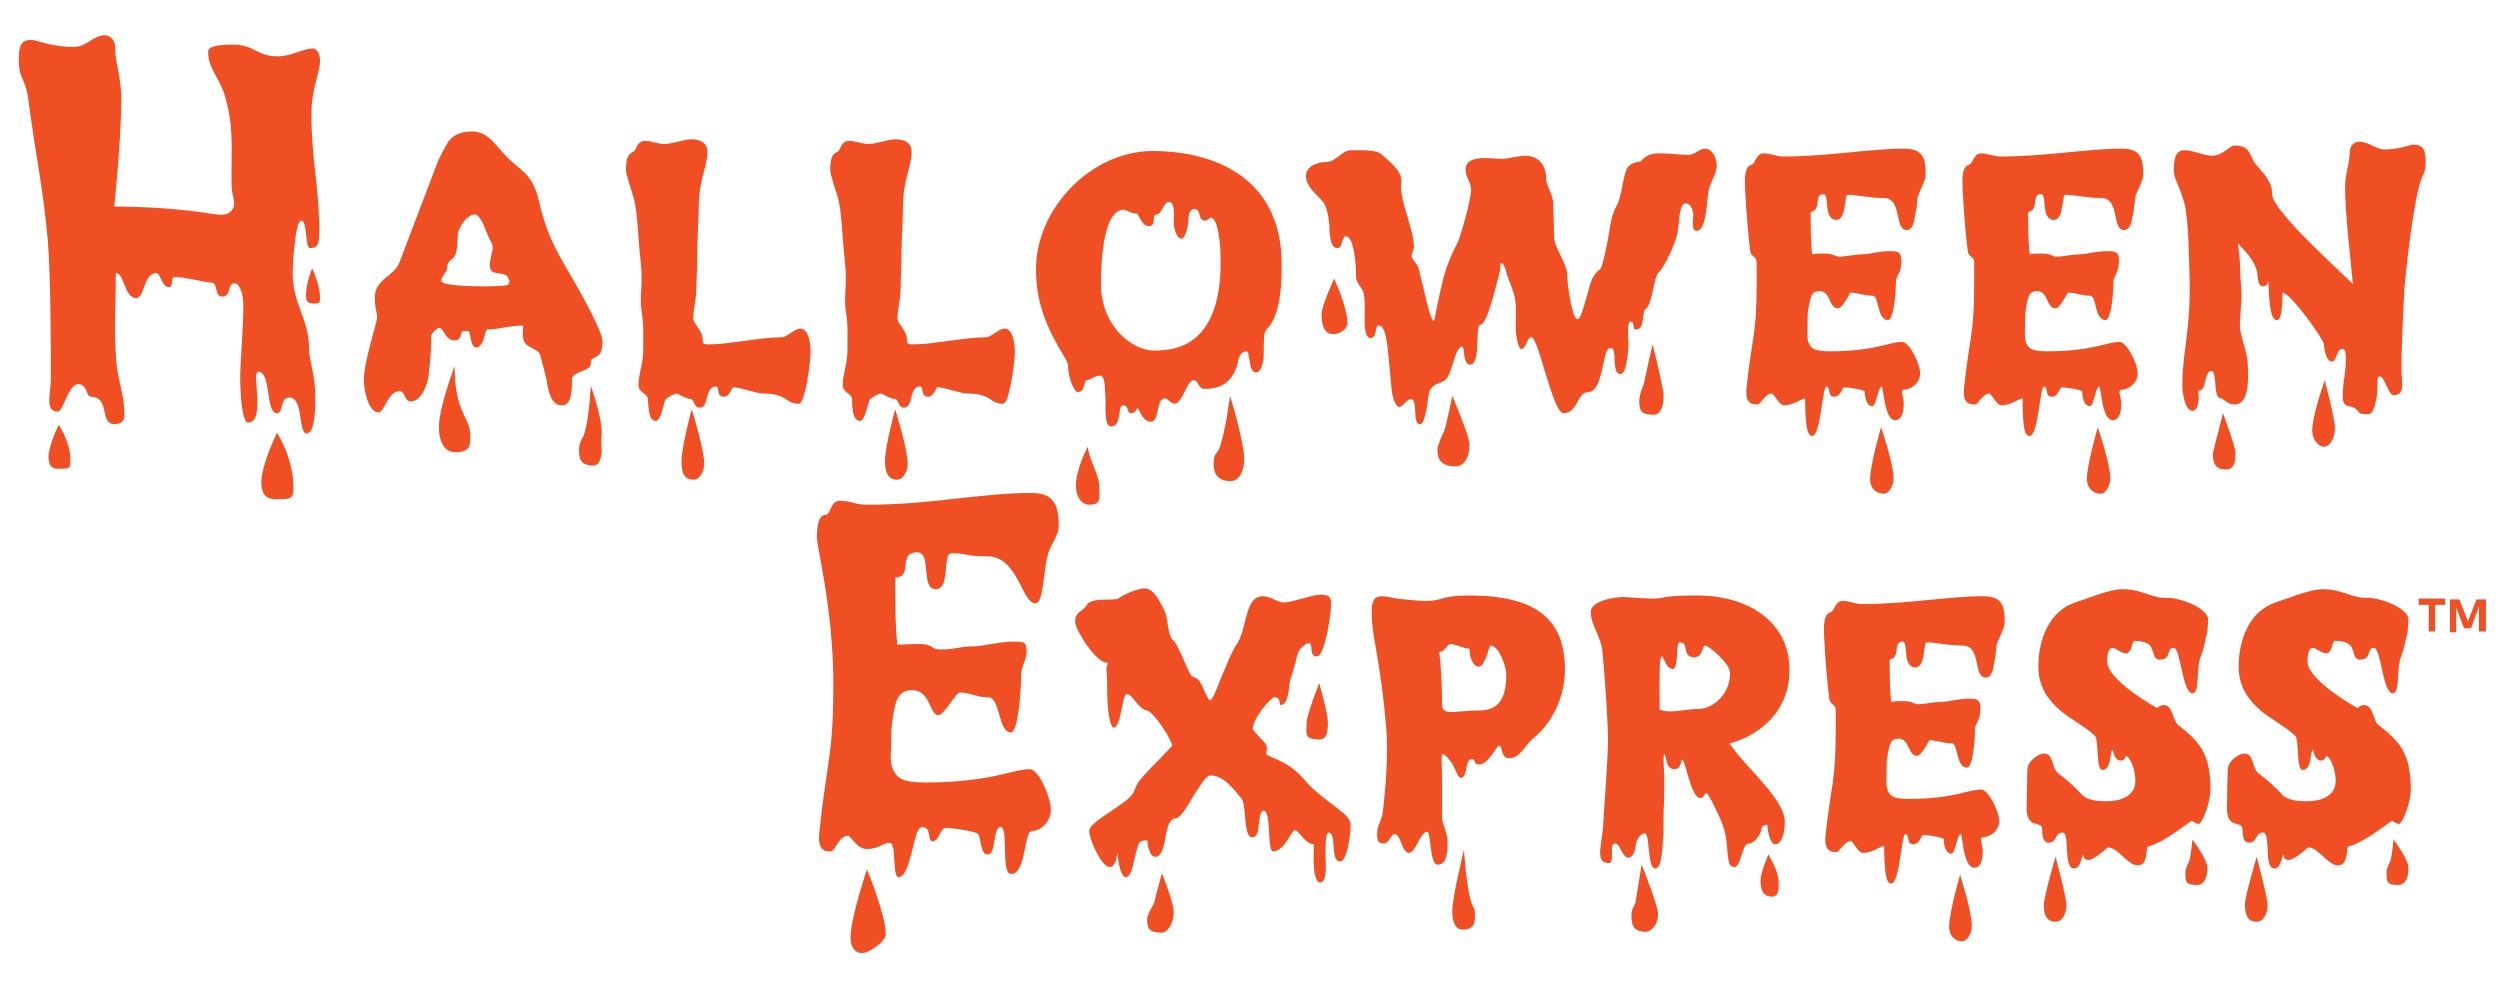<?xml version="1.0" encoding="utf-8"?>
<!-- Generator: Adobe Illustrator 25.4.6, SVG Export Plug-In . SVG Version: 6.00 Build 0)  -->
<svg version="1.1" id="Layer_1" xmlns="http://www.w3.org/2000/svg" xmlns:xlink="http://www.w3.org/1999/xlink" x="0px" y="0px"
	 viewBox="0 0 319.5 126" style="enable-background:new 0 0 319.5 126;" xml:space="preserve">
<style type="text/css">
	.st0{fill:#F04F24;}
</style>
<g>
	<path class="st0" d="M40,6.2c-1.3,0-2.7,1-4.5,1c-2.7,0-3-1.5-5.7-1.5c-1.4,0-3.2,0.1-3.2,0.9c0,2.1,1.3,3.2,2,5.2
		c1.4,4.4,0.9,7.3,1,12c0,1.3,0.8,2.3-0.1,3.2c-0.7,0.7-1.6,0.4-2.6,0.3c0,0-5.1-0.9-12.3-0.9c0,0,0.9-8.4,0.9-13.9
		c0-2.5-0.8-4.5-0.8-6.6c0-0.7-0.6-1.4-1.3-1.4c-1.5,0-2.3,1.5-4,1.5C6.5,6,4.7,5.1,4,5.1c-1.2,0-1.6,0.6-1.6,2.4
		c0,2.9,0.9,2.2,1.3,5.8C4.6,20.1,5.5,24,6.1,30.6c0.4,4.8,0.4,14.5,0.4,17.6c0,1.4-0.2,1.9-0.2,2.9c0,0.7,0.1,1.5,1.1,1.5
		c0.7,0,1.3-3.5,2.6-3.5c1.2,0,1,1.6,1.6,1.6c2.5,0,1.1,3.5,3,3.5c0.9,0,1.3-0.4,1.3-1.1c0-2.7-0.7-3.9-1-6.5
		c-0.4-4.5-0.1-7.5-0.1-11.7c1.1,0,1.1,3.2,2.6,3.2c1.1,0,0.9-3.2,2.6-3.2c0.5,0,0.7,1.8,1.6,1.8c0.6,0,0.2-1.3,0.7-1.3
		c1.4,0,3.9,0.7,4.6,0.7c1.1,0,0.4,1.8,1.5,1.8c1.2,0,0.6-1.7,1.6-1.7c0.6,0,1.1,1.3,1.1,2.9c0,2.8-0.4,7.3-0.4,9.1
		c0,2.6,0.3,5.8,1,5.8c2.3,0,0.4-6.5,1.3-6.5c1.7,0,0.9,5.3,2.4,5.3c0.9,0,0.3-2,1.6-2c1.8,0,1.1,4.6,2.2,4.6c1.1,0,1.1-3.7,1.1-4.7
		c0-2.8-0.8-4.6-0.8-6.1c0-3.9-2.1-5.7-2.1-9.7c0-0.9,0.3-6.7,1.1-6.7s0.5,3.5,1.1,3.5c0.9,0,1.2-0.3,1.2-2.1c0-5.8-1-9.2-1-15
		c0-3.3,1.1-5.3,1.1-6.9C40.9,7.1,40.6,6.2,40,6.2z"/>
	<path class="st0" d="M6.2,58.4c0,1.2,0.5,1.6,1.6,1.5c1.1,0,1.2-0.1,1.2-1c0-2.5-1.5-4.6-1.5-4.6S6.2,56.9,6.2,58.4z"/>
	<path class="st0" d="M33.4,61.6c0,1.8,0.8,2.3,2.3,2.2c1.6,0,1.8-0.2,1.8-1.5c0-3.8-2.1-7-2.1-7S33.4,59.4,33.4,61.6z"/>
	<path class="st0" d="M39.1,37.8c0,0.7,0.3,1,1,1s0.8-0.1,0.8-0.7c0-1.7-1-3.8-1-3.8S39.1,36.1,39.1,37.8z"/>
	<path class="st0" d="M74.7,55.3c-0.2,0.8-0.7,1-0.7,2.2c0,0.8,0,2,1.8,2c0.7,0,1-0.7,1.1-1.8c0-0.6-0.1-1.5,0-2.2
		c0.1-2.1-1.4-6.2-1.4-6.2S75.3,53.5,74.7,55.3z"/>
	<path class="st0" d="M58.1,46.8c0,0-2.1,5.5-2,7.9c0,1.4,0.5,3.1,2.1,3.1c2,0,1.9-1.1,1.9-2.1C60.1,53.2,58.1,52.9,58.1,46.8z"/>
	<path class="st0" d="M68.9,25.8c-0.9-4.1-2.7-3.9-4.9-6.6c-1-1.1-1.9-2.4-3.7-2.4c-1.6,0-2.5,0.6-3,1.3c-0.4,0.7-1.1,1.8-1.6,3.2
		l-4.6,12.1c-0.7,2-3.2,2.2-3.2,4.6c0,1.3,0.2,1.7,0.3,2.4c0.1,0.6-1.7,5.7-1.7,8.1c0,1.5,0.6,4.2,1.9,4.2c0.7,0,1.2-2.7,2.6-2.7
		c0.9,0,0.6,1.3,1.5,1.3c1.3,0,2.2-2.1,2.3-3.6c0.2-1.4,0.3-3.4,0.3-4.7c0-0.4,0.8-1.1,1-1.1c0.7,0,0.7,1.6,2,1.6
		c1,0,0.7-1.2,1.1-1.2h0.7c0.3,0.5,0.2,2.1,1,2.1c0.6,0,0.9-1,1-1.4c0.2-0.5,0.2-0.9,0.4-0.9c1.5,0,2.9-0.5,4.4-0.5
		c0.3,0,0.1,0.4,0.1,0.8c0,0.5,0,1.4,0.7,1.8c0.6,0.4,1.5,0.6,1.6,1.4c0.4,1.6,0.7,2.5,0.9,3.8c0.3,1.5,0.8,2.4,1.8,2.4
		c1.1,0,1.3-1.3,1.3-3.3c0-1.1,2.4-1,2.4-2c0-0.5,0-0.6,0.5-0.8c0.6-0.3,1-0.6,1-2.1s-4.1-8.5-5-10C70.4,30.8,69.6,28.8,68.9,25.8z
		 M62,36.6c-1.9,0-5.6-0.1-5.6-0.7c0-0.6,0.7-1.1,0.7-1.5c0-0.6,0.3-1.1,0.7-1.3c1-0.8,0.4-3.3,1-4c0.4-0.9,1.2-1.7,1.9-1.7
		c0.4,0,0.7,0.6,1.1,1.3c0.3,0.8,0.6,1.6,1,2.3c0.2,0.4,0.2,0.7,0.1,1.1c-0.1,0.6-0.3,1.2-0.3,1.8c0,1.3,1.1,0.8,2.1,1.3
		c0.1,0,0.4,0.6,0.4,0.7C65.1,36.6,64.9,36.5,62,36.6z"/>
	<path class="st0" d="M87.1,58.9c0,1.1,0.1,2.4,1.5,2.4c0.9,0,1.4-1.1,1.4-2.1c0-1.8-1.6-6.9-1.6-6.9S87.1,57.1,87.1,58.9z"/>
	<path class="st0" d="M102.3,42c-0.8,0-1.7,1.1-2.4,1.1c-2.5,0-7,0.9-8.8,0.9c-1.1,0-1.3,0.1-1.3-0.6c0-1.2-1.2-2-1.2-2.7
		c0-1.1,0.4-2.6,0.4-3.8c0-1.4,0.1-2,0.1-3.5c0-3.1,0.2-5.3,0.2-6.9c0-3.6,1.1-5.1,1.1-7.1c0-1.3-1.1-1.6-2.1-1.6
		c-0.8,0-2.4,0.6-3.4,0.6c-0.9,0-1.6-0.4-2.5-0.4c-0.7,0-1,0.6-1.2,1.1c-0.2,0.6-1.2,0-1.2,2.6c0,0.6,0.7,2.6,0.9,3.3
		c0.6,1.7,0.6,5.3,1,8.6c0.3,2.9-0.2,4.4,0.1,6.2c0.3,1.7,0.2,2.8,0.2,5.1c0,1.5-0.6,3-0.6,4.3c0,1,1.2,1.1,1.2,1.8
		c0.1,1.7,0.2,2.7,1,2.8c0.7,0,1-2.4,1.3-2.8c0.1-0.1,1-0.7,1.4-0.7c0.2,0,1.2,0.7,1.8,0.7c0.4,0,0.4,1.1,1.1,1.1
		c1.3,0,0.6-2.7,2.1-2.7c0.5,0,0,1.3,1,1.3c0.8,0,1-1.2,1.2-1.2c1,0,2.9,0.8,3.9,0.8c1.5,0,2.1,0.3,2.7,0.6c0.5,0.4,1,0.7,1.8,0.7
		s1.5-5.4,1.5-6.6C103.6,43.8,103.3,42,102.3,42z"/>
	<path class="st0" d="M128.4,42c-0.8,0-1.7,1.1-2.4,1.1c-2.5,0-7,0.9-8.8,0.9c-1.1,0-1.3,0.1-1.3-0.6c0-1.2-1.2-2-1.2-2.7
		c0-1.1,0.4-2.6,0.4-3.8c0-1.4,0.1-2,0.1-3.5c0-3.1,0.2-5.3,0.2-6.9c0-3.6,1.1-5.1,1.1-7.1c0-1.3-1.1-1.6-2.1-1.6
		c-0.8,0-2.4,0.6-3.4,0.6c-0.9,0-1.6-0.4-2.5-0.4c-0.7,0-1,0.6-1.2,1.1c-0.2,0.6-1.2,0-1.2,2.6c0,0.6,0.7,2.6,0.9,3.3
		c0.6,1.7,0.6,5.3,1,8.6c0.3,2.9-0.2,4.4,0.1,6.2c0.3,1.7,0.2,2.8,0.2,5.1c0,1.5-0.6,3-0.6,4.3c0,1,1.2,1.1,1.2,1.8
		c0,1.7,0.2,2.7,1,2.8c0.7,0,1-2.4,1.3-2.8c0.1-0.1,1-0.7,1.4-0.7c0.2,0,1.2,0.7,1.8,0.7c0.4,0,0.4,1.1,1.1,1.1
		c1.3,0,0.6-2.7,2.1-2.7c0.5,0,0,1.3,1,1.3c0.8,0,1-1.2,1.2-1.2c1,0,2.9,0.8,3.9,0.8c1.5,0,2.1,0.3,2.7,0.6c0.5,0.4,1,0.7,1.8,0.7
		s1.5-5.4,1.5-6.6S129.4,42,128.4,42z"/>
	<path class="st0" d="M113.1,58.9c0,1.1,0.2,2.4,1.5,2.4c0.9,0,1.4-1.1,1.4-2.1c0-1.8-1.6-6.9-1.6-6.9S113.1,57.1,113.1,58.9z"/>
	<path class="st0" d="M147.3,19.3c-7.8,0-14.9,7.3-14.9,15.1c0,4.4,1.4,7.5,3.5,11c0.4,0.6,0.6,1.1,0.6,1.3c0,1.6,0.8,3.4,1.2,3.4
		c0.5,0,0.7-0.3,0.8-0.7c0.1-0.2,0.2-0.8,0.3-0.8c0.5,0,1.1-0.6,1.8-0.6s0.6,2,0.7,3.3c0,0.5-0.2,3.3,0.7,3.2c1.4,0,0.8-2.7,1.5-2.7
		c0.8,0,0.5,1,1,1s0.7-0.3,0.9-0.7c0.4,0.8,0.8,1.8,1.7,1.8c1.1,0,0.6-3,1.8-3c0.3,0,0.6,0.6,1.2,0.7c1,0,1.6-3,2.4-3
		s0.5,1.1,1.5,1.1c2.2,0,3.6-1,4.2-3.4c0.1-0.7,0.4-1.4,1.1-1.4c0.5,0,0.2,2.7,1.2,2.7c0.6,0,0.9-0.9,1-2.1c0-1,0-2.1,0.1-2.8
		c0-0.4,0.4-0.7,0.7-1.1c1.4-2,1.5-5.5,1.5-7.8C163.8,22.5,154.9,19.3,147.3,19.3z M147.4,44.8c-2.4,0-6.7-2.8-6.7-8.6
		c0-3.7,0.5-9.4,2.9-9.4c0.4,0,0.9,0.5,1.7,0.5c0.2,0,0.6,1.6,1.5,1.6c1.1,0,0.3-1.5,1-1.5s0.9-1.6,1.6-1.6c0.8,0,0.6,1.8,0.6,2.6
		c0,0.6,0.3,2.1,1,2.1c0.5,0,0.9-1.7,0.9-2.7c0-0.5,0.3-1.1,0.7-1.1c1,0,0.4,1.5,1.4,1.5c0.2,0,0.5-0.2,0.7-0.4
		c0.8,0,1.3,2.4,1.3,5.7C156,44.6,149.8,44.8,147.4,44.8z"/>
	<path class="st0" d="M139,57.1c0,0-1.5,2.9-1.5,4.9c0,1.5,0.7,2.5,1.7,2.5c1.6,0,1.3-0.9,1.3-2C140.5,60.5,139.4,59.4,139,57.1z"/>
	<path class="st0" d="M155.8,57.4c-0.3,0.6-0.7,0.6-0.7,1.8c0,1.1,0.3,2.2,2.1,2.3c1.3,0,1.8-1.5,1.8-2.8c0-2.3-1.8-8.1-1.8-8.1
		S156.6,55.3,155.8,57.4z"/>
	<path class="st0" d="M210.1,49c-0.2,0.5-0.6,1.5-0.6,2.2c0,1.3,0.2,1.8,1.8,1.8c0.8,0,1.3-0.7,1.3-2.4c0-1.1-1.4-6.6-1.4-6.6
		S210.2,48.4,210.1,49z"/>
	<path class="st0" d="M217.9,19c-0.8,0-1.2,0.8-2.2,0.8c-0.8,0-2.4-0.2-3.3-0.2c-1.1,0-1.8,0-2.7,1c-0.1,0.1-1.4,0.1-1.8,1
		c-0.6,1.4-0.6,3.4-1.3,4.7c-0.5,0.8-0.8,2.2-1,3.7c-0.1,0.6-0.8,4.2-1.1,4.4c-1.3,0.9-1.4,2.6-1.8,3.8c-0.4,1.3-0.7,2.6-1.1,2.6
		c-0.7,0-1.3-4.5-1.3-5.5c0-1.8-1.7-3.5-1.7-5.1c0-2.2-0.1-3.1-0.1-4.1c0-1.3-0.9-2.3-0.9-3.2c0-1.6-0.8-3-2.7-3
		c-0.7,0-2.3,0.4-2.8,0.4c-0.8,0-1.6-0.1-2.3-0.1c-1.2,0-2.5,0.2-2.5,1.5c0,1,0.7,1.5,0.7,2.6s-1.3,5.9-1.8,6.9
		c-0.4,0.7-0.8,1.6-1.1,2.4c-0.5,1.2-0.8,2.6-1.2,4.4c-0.4,1.6-0.5,3-0.7,3c-0.4,0-1.2-3.9-1.9-6.7c-0.1-0.6-0.9-1.1-0.9-1.6
		c0-0.4,0.3-0.6,0.3-1.3c0-0.5-0.2-1.6-0.6-2.9c-0.3-1.2-0.8-2.5-0.9-3.4c-0.2-0.7-0.2-1.3-0.1-2c0-1.4-1.7-2.6-2.7-3.5
		c-0.8-0.5-2.8-0.4-3.8-0.4s-2,1.5-3,1.5c-1.2,0-2.7,0.5-2.7,1.8s1.3,2.3,2.1,3.2c0.5,0.5,0.8,1.9,0.9,3.2c0,0.6,0,2.8,1,2.8
		c0.5,0,0.5-0.4,0.6-0.8c0.1-0.2,0.2-0.7,0.5-0.7c0.9,0,1.3,2.8,1.3,5.1c0,0.8,0.5,1.2,0.9,1.9c0.3,0.8,0.2,3.1,0.2,4
		c0,1.3,0.3,2,0.7,2c1,0,0.5-1.6,1.1-1.6c0.9,0,1.1,2.3,1.3,4.5c0.1,1.3,0.3,3.1,0.4,4.1c0.2,1.1,0.6,1.8,0.9,1.8c0.5,0,1-1,1.5-1
		c1,0,0.1,3.3,1.2,3.2c0.7,0,1-3.4,1.1-3.9c0.3-1.2,1.2-1.2,1.9-1.6c1.2-0.6,1.3-4.4,2.4-4.4c0.3,0,0,2.3,1,2.3c0.9,0,0.9-2.4,0.9-3
		c0.1-1,0-2.1,0.4-2.1c0.9,0,2.1-5.5,2.5-6.9c0.1-0.6,0-1,0.1-1c0.4,0,0.6,0.8,0.8,1.5c0.3,1,0.8,1.9,1,3c0.2,0.9,0.1,2.6,0.1,3.5
		c0,1.6,0.4,3,0.7,3c0.7,0,0.7-1.5,1.3-1.5s1.6,4.1,2,5.2c0.3,0.9,1.3,4.5,2.1,4.5c1.9,0,1.7-2.7,3.2-2.7c1.9,0,1.8-5.6,2.7-5.6
		c0.4,0,0.5,0,0.6,0.7s-0.1,2.6,0.8,2.6c0.8,0,0.9-2.8,1-3.2c0.1-0.9-0.3-3.5,0.3-3.5s0.1,1,0.7,1c1.2,0,0.6-2.3,1.3-2.7
		s1-4.1,1.5-4.5c0.8-0.7,2.2-3.7,2.5-5.2c0.2-1.3,0.2-3.7,1-3.7c0.7,0,0.9,0.7,1,1.4c0,0.4-0.3,2.1,0.4,2.1c1.4,0,1.3-4.3,1.6-5.3
		c0.2-1,1-2,1-3C219.4,20.3,218.9,19,217.9,19z"/>
	<path class="st0" d="M168.9,40.1c0,1.2,0.2,2.6,1.5,2.6c0.7,0,1.8-0.5,1.8-1.5c0-1.9-1.7-5.6-1.7-5.6S168.9,39.1,168.9,40.1z"/>
	<path class="st0" d="M184.6,55c-0.2,0.4-0.9,1.9-0.9,2.5c0,1.4,0.7,2.1,2.3,2.1c1.1,0,1.8-1.1,1.8-2.8c0-1.1-2.2-6.2-2.2-6.2
		S184.8,54.5,184.6,55z"/>
	<path class="st0" d="M243.4,19c-4.6,0-9.6,1-15.6,1c-0.8,0-1.5-0.4-2.4-0.4c-0.7,0-0.9,0.6-1.2,1.1c-0.3,0.7-1.2-0.1-1.2,2.6
		c0,0.6,0.2,5.1,0.7,8.9c0.1,0.6,0.8,0.6,0.8,1.3v2.8c0,6.5-0.6,6.7-1.3,13.3c-0.1,1.3,0.1,2.1,1.4,2.1c0.4,0,1-1.4,1.8-1.4
		c0.4,0,0.9,1.5,1.6,1.5c1.2,0,2.3-0.9,2.7-0.9c0,3,0.2,4.9,0.9,4.8c1.1,0,1.3-6.3,1.8-6.3c0.6,0,0.1,1.3,1,1.3s1-1.2,1.3-1.2
		s2.1,0.2,2.6,0.5c0,0,0,1.9,1,1.9c0.5,0,0.7-2.5,1.2-2.5c0.2,0,0.3,4.3,1.7,4.3c0.9,0,1.1-1.1,1.1-2.3c0-0.4-0.5-1.6,0-1.6
		c1,0,2.1-0.9,2.1-2.1c0-1.2-1.4-4-2.3-4c-1,0-2.1,0.4-3.1,0.6c-1.4,0.3-3.3,0.6-6.2,0.6c-2.2,0-2.4-0.5-2.7-1.2
		c-0.2-0.6-0.1-1.7-0.1-2.4c0-1,0-1.4,0.2-2.3c0.2-1.2,0.4-1.8,1.3-1.8c1.5,0,1.2,2.2,2.4,2.2c0.6,0,1.5-2,1.6-2
		c0.8,0,1.9,0.4,2.8,0.4c0.9-0.1,0.5,3.1,2,3.1c0.7,0,1-3.4,1-4.9c0-0.8,0.7-1,0.7-2.7c0-1.3-0.7-1.2-1.7-1.2
		c-0.5,0-1.1,0.1-1.8,0.2c-0.5,0.1-1,0.2-1.5,0.2c-1,0-2,0.3-3,0.3c-0.5,0-0.6-0.4-1.9-0.4c-0.4,0-1.1,0-1.5,0.1
		c-0.2-1.4-0.2-3.9-0.2-5.4c1.5-0.3,0.3-2.3,1.7-2.3c0.7,0.1-0.1,3.3,1.6,3.3c1.3,0,1-3.2,1.4-3.2c1.4,0,2.6,0.4,4.6,0.4
		c2.5,0,1.3,4.1,3,4.1c0.5,0,0.9-0.6,1-1.6c0.2-0.8,0.3-1.8,0.4-2.7c0.2-0.5,0.4-1,0.6-1.4c0.2-0.5,0.4-0.9,0.4-1.5
		C246.1,20.2,245.7,19,243.4,19z"/>
	<path class="st0" d="M239,61.2c0,0.9,0.4,1.8,1.7,1.9c0.8,0,1.3-1.1,1.3-2c0-1.8-1.6-6.5-1.6-6.5S239,59.4,239,61.2z"/>
	<path class="st0" d="M266.7,61.2c0,0.9,0.5,1.8,1.7,1.9c0.8,0,1.3-1.1,1.3-2c0-1.8-1.6-6.5-1.6-6.5S266.7,59.4,266.7,61.2z"/>
	<path class="st0" d="M271.2,19c-4.6,0-9.6,1-15.6,1c-0.8,0-1.5-0.4-2.4-0.4c-0.7,0-0.9,0.6-1.2,1.1c-0.3,0.7-1.2-0.1-1.2,2.6
		c0,0.6,0.2,5.1,0.7,8.9c0.1,0.6,0.8,0.6,0.8,1.3v2.8c0,6.5-0.6,6.7-1.3,13.3c-0.1,1.3,0.1,2.1,1.4,2.1c0.4,0,1-1.4,1.8-1.4
		c0.4,0,0.9,1.5,1.6,1.5c1.2,0,2.3-0.9,2.7-0.9c0,3,0.1,4.9,0.9,4.8c1.1,0,1.3-6.3,1.8-6.3c0.6,0,0.1,1.3,1,1.3s1-1.2,1.3-1.2
		s2.1,0.2,2.6,0.5c0,0,0,1.9,1,1.9c0.5,0,0.7-2.5,1.2-2.5c0.2,0,0.3,4.3,1.7,4.3c0.9,0,1.1-1.1,1.1-2.3c0-0.4-0.5-1.6,0-1.6
		c1,0,2.1-0.9,2.1-2.1c0-1.2-1.4-4-2.3-4c-1,0-2.1,0.4-3.1,0.6c-1.4,0.3-3.3,0.6-6.2,0.6c-2.2,0-2.4-0.5-2.7-1.2
		c-0.2-0.6-0.1-1.7-0.1-2.4c0-1,0-1.4,0.2-2.3c0.2-1.2,0.4-1.8,1.3-1.8c1.5,0,1.2,2.2,2.4,2.2c0.6,0,1.5-2,1.6-2
		c0.8,0,1.9,0.4,2.8,0.4c0.9-0.1,0.5,3.1,2,3.1c0.7,0,1-3.4,1-4.9c0-0.8,0.7-1,0.7-2.7c0-1.3-0.7-1.2-1.7-1.2
		c-0.5,0-1.1,0.1-1.8,0.2c-0.5,0.1-1,0.2-1.5,0.2c-1,0-2,0.3-3,0.3c-0.5,0-0.6-0.4-1.9-0.4c-0.4,0-1.1,0-1.5,0.1
		c-0.2-1.4-0.2-3.9-0.2-5.4c1.5-0.3,0.3-2.3,1.7-2.3c0.7,0.1-0.1,3.3,1.6,3.3c1.3,0,1-3.2,1.4-3.2c1.4,0,2.6,0.4,4.6,0.4
		c2.5,0,1.3,4.1,3,4.1c0.5,0,0.9-0.6,1-1.6c0.2-0.8,0.3-1.8,0.4-2.7c0.2-0.5,0.4-1,0.6-1.4c0.2-0.5,0.4-0.9,0.4-1.5
		C273.9,20.2,273.5,19,271.2,19z"/>
	<path class="st0" d="M295.5,55c0,0.9,0.5,1.9,1.4,2.1c0.9,0,1.5-1.1,1.5-2.4c0-1.2-1.3-6.1-1.3-6.1S295.5,53.1,295.5,55z"/>
	<path class="st0" d="M282.8,57.9c0,0.9,0.1,2.1,1.6,2.1c0.9,0,1.3-0.5,1.3-2.1c0-0.8-1.6-5.1-1.6-5.1L282.8,57.9z"/>
	<path class="st0" d="M308.5,18.5c-0.2,0-0.4,0-0.6,0.1c-1.1,0.3-2,0.5-3.2,0.5c-1,0-2-1-3.2-1c-0.7,0-1.2,0.6-1.2,1.3
		c0,1.4-0.6,2.8-0.6,4.6c0,3.3,0.8,10.1,1,12.3c-1.7-1.7-10.3-9.4-10.3-11.4c0-1.7-1.1-2.7-2.1-3.9c-0.9-1.1-0.6-2.4-2.7-2.4
		c-0.7,0-1.5,1.3-2.9,1.3c-1.1,0-2.4-0.7-3.5-0.7c-1,0-1.4,0.7-1.4,2.7c0,0.2,0.1,0.5,0.2,0.9c0.6,1.5,1.3,3,1.4,4.6
		c0.3,2.1,0.3,4.1,0.4,7.1c0.3,7.5-0.9,10.2-0.9,14.7c0,1.2,0.4,3.3,1.3,3.3c0.7,0,0.7-1.1,0.8-1.6c0-0.5-0.2-1,0.1-1
		c0.9,0,0.6-2.5,1.5-2.5c0.8,0,0.2,3.5,1.2,3.5c0.4,0,0.8,0.8,1.8,0.8c1.2,0,1.7-1.5,1.7-3.5c0-3.3-0.3-2.8-1-6
		c-0.1-0.5,0-1.6,0.1-3.2c0.2-1.6-0.1-3-0.1-4.4s-0.2-2.5-0.3-3.5c1,1.1,1.9,1.9,2.4,3.4c0.2,0.6,0,2.1,0.8,2.1
		c0.5,0,0.6-0.4,0.7-0.7c0.1,3.7,0.4,5,1.1,5c0.6,0,0.7-1.9,0.7-3.5c1,0,5.3,6,5.3,6.6s0.3,2.2,1,2.2s0.5-1.6,1.4-1.6
		c0.2,0,0.4,0.1,0.4,1.4c0,1.8-0.4,2.7-0.4,4.6c0,1.8,1,1,1.7,1.7c0.6,0.6,0.5,0.7,1.7,0.6c0.6,0,1-2.3,1-2.7
		c0.1-1.1-0.1-2.1,0.3-2.1c0.7,0,1.1,2.4,1.8,2.4c1,0,1.1-0.7,1.1-1.4s-0.1-1.1-0.1-2c0-2.2,0.2-7.1,0.4-10.4
		c0.3-3.4,1.1-10.3,2-13.4c0.4-1.2,0.7-1.2,0.7-2.7C310,19.2,309.7,18.5,308.5,18.5z"/>
</g>
<g>
	<path class="st0" d="M117.3,70.6c1.8,0.1,0.3,4.7,2.3,4.7c1.9,0,0.8-4.6,2-4.6c1.9,0,1.8,0.4,4.6,0.4c3.9,0,4.4,6,6.1,6
		c1,0,1-3.2,1.5-5.8c0.4-1.8,1.5-2.7,1.5-4.1c0-2.8-0.7-4.2-3.5-4.2c-6.6,0-12.6,1.5-21,1.5c-1.7,0-1.9-0.5-3.5-0.5
		c-1.2,0-1.1,1.8-1.8,1.8c-0.7,0-1.1,0.9-1.1,2.9c0,1.3,2.1,9.2,2.1,18.7c0,9.2-0.8,9.6-1.8,19c-0.1,1.4,0,2.5,1.5,2.4
		c0.6-0.1,1-2,2.2-2c0.3,0,1.1,1.7,2.4,1.7c1.6,0,2-0.8,2.9-0.8s0.3,4.2,1.1,4.4c1.7,0,1.9-6.4,3-6.4c1.4,0,0.6,1.8,1.4,1.8
		c0.9,0,0.9-1.7,1.7-1.7c0.5,0,3.1,0.3,4,0.7c0.5,0.2,0.3,2.7,1.3,2.7c1.2,0,0.6-3.5,1.7-3.5c1,0,0,6,1.3,6c2,0,1.6-5.5,2.7-5.5
		c1.1,0,2.4-1.2,2.4-2.7s-1.5-5.2-2.7-5.2c-2.2,0-5,1.7-13.4,1.7c-3.2,0-3.7-0.7-4.2-2c-0.3-0.8-0.1-2.2-0.1-3.5
		c0-1.5,0.1-2.1,0.3-3.4c0.3-1.6,0.6-2.9,2.4-2.9c2.3,0,2.2,3.2,3.3,3.2c0.8,0,2.2-2.9,2.8-2.9c1.2,0,2.5,0.7,3.5,0.6
		c1.7-0.1,1.3,4.5,3,4.5c0.9,0,1.3-5.3,1.3-7.2c0-1.4,0.7-1.9,0.7-3.2c0-1.3-0.5-1.2-1.9-1.2c-1.3,0-3.9,0.6-4.8,0.6
		c-2.1,0-2,0.4-4.4,0.4c-1.2,0-0.7-0.7-2.7-0.7c-1,0-2.7,0.1-2.7,0.1c-0.3-2-0.3-6.3-0.3-8.6C116.8,73.8,114.6,70.5,117.3,70.6z"/>
	<path class="st0" d="M108.7,119.8c0,1.2,0.5,2,1.5,2c0.9,0,3-1.5,3-2.4c0-2.5-2.4-8.3-2.4-8.3S108.7,117.3,108.7,119.8z"/>
	<path class="st0" d="M147.5,115.4c-0.2,0.5-0.9,1.4-0.9,2.1c0,1.3,0.4,1.7,1.9,1.7c0.6,0,1.5-1,1.5-2.7c0-1.1-1.5-4.9-1.5-4.9
		S147.6,114.8,147.5,115.4z"/>
	<path class="st0" d="M171.4,103.7c-1.4-1.2-2.9-2.1-4.2-3.5c-1.3-1.5-2-2.2-3.9-3.1c-0.3-0.1-1.2-0.5-1.5-0.7c0-0.1,0.3-1-0.1-1.4
		c-0.1-0.1-1.6-1.7-1.6-1.8c0-1.4,2.3-4.1,2.8-4.1c0.8,0,0.6,1,0.7,1c1.3,0,1-2.8,1.4-3.5c0.4-1,0.6-2.5,1-3.4c0.5-0.8,1.1-1,1.3-1
		c0.6,0-0.1,1.7,1,1.7c1,0,1.8-5.4,1.8-6.4c0-0.9,0.1-1.5-1.3-1.5c-1.1,0-3.7,1-4.7,1c-1.1,0-2.5-1.5-3.8-0.4c-1.1,1-1.2,4-2.1,5.5
		c-0.9,1.3-1.4,2.9-2.1,4.4c-0.6,1.5-1.1,3-1.5,3c-0.2,0-1.1-2.2-1.2-2.3c-0.3-0.6-1.1-0.7-1.2-0.9c-0.5-0.8-1.7-4.1-2.3-4.5
		s-0.7-2.9-1-3.6c-0.5-0.9-1.3-3-2.6-3c-1,0-2.7,0.8-3.4,1.3c-0.5,0.3-3.4-0.2-4,0.8c-0.5,0.9-1.5,0.8-1.5,2.2
		c0,0.9,2.6,5.2,4.1,5.2c0.2,0-0.1,0.4-0.1,0.9c0.1,0.8,0.1,1.8,0.1,2.8c0,2.4,0.4,4.6,0.8,4.6c1,0,1.1-4.3,1.7-4.3
		c0.8,0,1.4,1.9,2.6,2.1c0.8,0.1,3.2,3.8,3.2,4.5c0,0.1-0.7,0.7-1.4,1.5c-0.9,0.9-2,2-2.8,3c-0.3,0.4-0.5,0.9-0.7,1.4
		c-0.6,1.5-5.7,3.7-5.7,5c0,1.1,1.6,4.6,2.6,4.6c0.8,0,0.9-1.3,1-1.8c0.1,0.7,0.3,3.1,1.1,3.1c0.8,0,1.1-2.7,1.3-3.2
		c0.3-1.1,0.3-1.5,1.3-1.5c0.3,0,0.1,0.4,0.2,0.7c0.2,0.5,0.3,1.4,1,1.4c0.9,0,1.2-2.1,1.3-2.8c0.2-1,0.5-2.1,1.2-2.1
		c0.8,0,2-2.4,2.4-3c0.8-1.2,1.5-2.5,2.1-2.5c1.7,0,3,1.8,4,3c0.6,0.9,0.2,4.9,1.3,4.9c0.9,0,0.8-1.3,0.9-1.9
		c0.1-0.7,0.2-1.5,0.6-1.5c1,0,0.4,5.2,1.2,5.2c1.5,0,2.3-2.7,2.8-2.7s1.3,1.8,2.4,1.8c0.1,0-0.4,4.6,0.8,4.9c1,0,0.7-2.8,0.7-3.4
		c0-1.4,0-3,0.4-3c1.1,0,0.1,3.7,1.5,3.7c0.7,0,1.3-2.8,1.3-4.6C172.6,104.8,172.1,104.2,171.4,103.7z"/>
	<path class="st0" d="M167,92.3c0,1.3-0.5,2.2,1.6,2.2c0.6,0,0.9-0.3,1-1c0.1-0.3,0.1-0.8,0.1-1.2c0-1.1-1.1-5-1.1-5
		S167,91.3,167,92.3z"/>
	<path class="st0" d="M187.1,108.6c0,0-1.5,6-1.5,7.9c0,1.1,0.3,2.3,1.3,2.3c1.5,0,1.6-0.8,1.6-1.8c0-1.1-0.2-0.9-0.4-1.5
		C187.4,113.7,187.1,108.6,187.1,108.6z"/>
	<path class="st0" d="M187.7,76.1c-1.9,0-2.6,0.2-3.1,0.3c-0.9,0.3-1.5,0.4-2.4,0.4c-1,0-2.8-0.2-3.7-0.3c-0.5-0.1-1.4-0.3-1.9-0.3
		c-1,0-1.3,0.6-1.3,2.1c0,2.3,0.6,4.5,0.9,6.8c0,0,0.6,3.3,1,8.5c0.2,2.8-0.1,7.2-0.5,10.3c-0.1,0.8-0.7,1.7-0.7,2.5
		c0,0.7-0.1,1.4,0.9,1.4c0.6,0,0.9-1.2,1.3-1.2c0.9,0,0.9,2.4,1.9,2.4c0.8,0,1.4-2.7,2.3-2.7c0.5,0,0.3,4.2,1.3,4.2
		c0.9,0,1.3-0.7,1.3-2.9c0-1.2-0.7-2.3-0.7-3v-4.4c0-2.7-0.2-3.8,0.1-3.8s1,0.8,1.3,1.4c0.5,0.9,0.6,1.6,1,1.6
		c0.9,0,0.5-2.4,1.4-2.4c0.5,0,0.2,0.7,0.9,0.7c1.3,0,2.2-2.4,2.6-2.4c0.5,0,0.1,1.6,1.3,1.6c1.4,0,2.1-1.8,3-2.5
		c1.7-1.3,4.1-4.5,4.1-8.8C200,79.1,196.3,76.1,187.7,76.1z M189,90.8c-1.5,0-2.7,0.2-3.7,0.2s-1-0.8-1-0.8c0-2.1-0.1-3.9-0.2-5.2
		c0-1.1-0.3-1.7-0.1-1.7c0.7,0,0.9-1,1.4-1s1.7,0.6,2.4,0.6c0,1.2,0.5,2.3,1.2,2.3c0.8,0,1.3-2.7,1.5-2.7c1,0,2,2.5,2,3.8
		C192.5,90.1,190.8,90.8,189,90.8z"/>
	<path class="st0" d="M226,109.2c0,0-1,2.3-1,3.3c0,1.1,0.2,2,1.4,2.1c1.1,0,0.9-1.4,0.9-2.1C227.3,111.4,226,109.2,226,109.2z"/>
	<path class="st0" d="M209,115.4c-0.2,0.5-0.5,0.8-0.5,1.5c0,1.2,0.1,2.1,1.8,2.2c0.6,0,1.6-0.8,1.6-2.3c0-1.1-2.1-6.3-2.1-6.3
		S209.1,114.8,209,115.4z"/>
	<path class="st0" d="M228.7,85.6c0-5.7-4.7-9.5-11.9-9.5c-1.9,0-3.4,0.1-3.9,0.2s-0.9,0.2-1.5,0.2c-1.5,0-3.5-0.2-4-0.2
		c-1.1,0-4.1,0.5-4.1,1.9c0,1.7,1.4,3.3,1.5,5.2c0,0,0.6,6.2,0.7,10.8c0,3.3-0.5,8.8-0.6,11c0,0.9-0.4,3-0.4,3.7s0.1,1.4,1.1,1.4
		c0.5,0,0.4-0.9,0.4-1.3c0-0.3-0.1-1.2,0.4-1.2c0.7,0,0.9,1.8,1.7,1.8s0.9-1.3,1-1.8c0.1-0.6,0.6-1.3,1.1-1.3c0.7,0,0.3,4.4,1.3,4.5
		c0.8,0,0.9-1.9,1-3.2c0.1-1.2,0.1-2.5,0.1-3.1c0-2.1,0.1-1.5,0.1-4.5c0-2.7-0.3-3.8,0.1-3.8v0.1c0.2,0.6,0.2,1.8,1.2,1.8
		c0.9,0,0.8-1.2,1-1.2c0.4,0,1.1,4.9,2.3,4.9c0.6,0,0.6-1.1,1-0.4c0.4,0.6,0.7,1.2,1.4,2.7c0.6,1.3,0.9,2.4,1,3.8
		c0.2,2.1,0.2,2.7,1,2.7s0.9-3,1.8-3c0.7,0,1.5-1.1,1.6-1.8c0-0.5,0.6-0.6,0.7-0.6c0.1,0,0.1,0.6,0.2,1c0.1,0.4,0.3,1.5,0.9,1.5
		c0.7,0,1.2-1.2,1.2-2.9c0-2.6-4.3-6.4-6.1-8.7l-1-1.3C222.6,94.7,228.7,92.4,228.7,85.6z M217.2,90.6c-1.5,0-3,0.4-4.1,0.3
		c-0.3,0-0.7-0.1-1-0.2c0-3.9-0.1-6.8,0.3-6.8c0.1,0,0.1,0,0.1,0.1c0.3,0.5,0.6,1.5,1.3,1.5s0.4-3.4,0.8-3.4c0.7,0,0.7,0.3,0.8,0.7
		c0.1,0.7,0.3,1.2,1.1,1.2c1.2,0,1-1.5,1.4-1.5c0.5,0,3.2,2.3,3.2,3.5C221.1,89.1,218.5,90.6,217.2,90.6z"/>
	<path class="st0" d="M253.5,76.2c-4.6,0-9.6,1-15.6,1c-0.8,0-1.5-0.4-2.4-0.4c-0.7,0-0.9,0.6-1.2,1.1c-0.3,0.7-1.2-0.1-1.2,2.6
		c0,0.6,0.2,5.1,0.7,8.9c0.1,0.6,0.8,0.6,0.8,1.3v2.8c0,6.5-0.6,6.7-1.3,13.3c-0.1,1.3,0.1,2.1,1.4,2.1c0.4,0,1-1.4,1.8-1.4
		c0.4,0,0.9,1.5,1.6,1.5c1.2,0,2.3-0.9,2.7-0.9c0,3,0.2,4.9,0.9,4.8c1.1,0,1.3-6.3,1.8-6.3c0.6,0,0.1,1.3,1,1.3s1-1.2,1.3-1.2
		s2.1,0.2,2.6,0.5c0,0,0,1.9,1,1.9c0.5,0,0.7-2.5,1.2-2.5c0.2,0,0.3,4.3,1.7,4.3c0.9,0,1.1-1.1,1.1-2.3c0-0.4-0.5-1.6,0-1.6
		c1,0,2.1-0.9,2.1-2.1s-1.4-4-2.3-4c-1,0-2.1,0.4-3.1,0.6c-1.4,0.3-3.3,0.6-6.2,0.6c-2.2,0-2.4-0.5-2.7-1.2
		c-0.2-0.6-0.1-1.7-0.1-2.4c0-1,0-1.4,0.2-2.3c0.2-1.2,0.4-1.8,1.3-1.8c1.5,0,1.2,2.2,2.4,2.2c0.6,0,1.5-2,1.6-2
		c0.8,0,1.9,0.4,2.8,0.4c0.9-0.1,0.5,3.1,2,3.1c0.7,0,1-3.4,1-4.9c0-0.8,0.7-1,0.7-2.7c0-1.3-0.7-1.2-1.7-1.2
		c-0.5,0-1.1,0.1-1.8,0.2c-0.5,0.1-1,0.2-1.5,0.2c-1,0-2,0.3-3,0.3c-0.5,0-0.6-0.4-1.9-0.4c-0.4,0-1.1,0-1.5,0.1
		c-0.2-1.4-0.2-3.9-0.2-5.4c1.5-0.3,0.3-2.3,1.7-2.3c0.7,0.1-0.1,3.3,1.6,3.3c1.3,0,1-3.2,1.4-3.2c1.4,0,2.6,0.4,4.6,0.4
		c2.5,0,1.3,4.1,3,4.1c0.5,0,0.9-0.6,1-1.6c0.2-0.8,0.3-1.8,0.4-2.7c0.2-0.5,0.4-1,0.6-1.4c0.2-0.5,0.4-0.9,0.4-1.5
		C256.2,77.4,255.8,76.2,253.5,76.2z"/>
	<path class="st0" d="M249.1,118.4c0,0.9,0.4,1.8,1.6,1.9c0.8,0,1.3-1.1,1.3-2c0-1.8-1.5-6.5-1.5-6.5S249.1,116.6,249.1,118.4z"/>
	<path class="st0" d="M279.8,110c-0.2,0.5-0.5,0.9-0.5,1.5c0,1.2,0,1.6,1.5,1.6c0.7,0,1.3-0.6,1.3-2.2c0-1.1-1.9-3.6-1.9-3.6
		S280,109.3,279.8,110z"/>
	<path class="st0" d="M278.3,92.6c-0.6-0.5-0.6-2.5-1.8-2.5c-0.4,0-0.7,0.3-0.8,0.4c-3.2-1.8-6.4-4.3-6.4-5.9c0-1.4,0.3-1.8,0.7-1.8
		s1.1,0.7,1.7,0.7c0.8,0,0.7-1.6,1.1-1.6c1.6,0,2.1,0.6,2.2,1c0.3,0.5,0.2,1.4,1,1.4c1.6,0,0.8-1.5,1.8-1.5c0.9,0,1.1,5.8,2.4,5.8
		c1,0,0.4-3.3,1.1-4.8c0.4-1,0.5-2,0.8-3c0-0.5,0.1-0.9,0.1-1.6c0-1.5-3.6-2.8-5.2-2.8c-0.5,0-0.9,0-1.3-0.1c-1.6-0.4-2.6-1-4.4-1
		s-4.5,1.2-6.1,1.7c-3.3,1.1-4.7,4.7-4.7,8.2c0,2.6,1.3,4.3,2.8,5.6c1.3,1.1,3.1,2,4.4,3.2c0.6,0.6,0.1,4.4,1,4.4
		c0.6,0,0.9-0.7,1-1.6c0.1-0.4,0.1-0.9,0.3-1c0.1,0.4,0.3,1.4,1,1.4c0.4,0,0.6-0.3,0.7-0.6c0.5,0.1,1.2,1.7,1.2,3.2
		c0,1.3-0.9,2.6-3.8,2.6c-0.9,0-2.3-0.1-3-0.8c-1-1.1-1.8-1.8-3.1-2.8c-0.8-0.6-0.5-2.5-1.8-2.5c-0.6,0-2.1,0.9-2.1,2.1
		c0,0.6-0.1,3.5-0.1,4.9c0,1.5,0.6,1.9,1.3,2c0.5,0.2,0.7,0.2,0.7,0.9c0,0.8,0.2,1.5,0.8,1.5c1.1,0,0.8-1.3,1.8-1.3s0,4.6,1.5,4.6
		c0.7,0,0.9-1.3,1.1-1.8c0.1,0.4,0.2,0.7,0.7,0.7c0.8,0,2.4-1.6,2.5-1.6c1.3,0,2.5,2.3,3.8,2.3c1.4,0,1-2.3,1.3-2.4
		c2.2-0.6,4.9-2.9,5.6-3.3c0.1,0,0.5,0.4,0.9,0.4s1.5-2.7,1.5-4.4C282.5,96.2,281,94.7,278.3,92.6z"/>
	<path class="st0" d="M261.2,115.6c0,1.4,0.4,2.2,1.5,2.2c1,0,1.4-1.3,1.4-2.1c0-1-1.4-6.2-1.4-6.2S261.2,114.6,261.2,115.6z"/>
	<path class="st0" d="M305.5,110c-0.2,0.5-0.5,0.9-0.5,1.5c0,1.2,0,1.6,1.5,1.6c0.7,0,1.3-0.6,1.3-2.2c0-1.1-1.9-3.6-1.9-3.6
		S305.7,109.3,305.5,110z"/>
	<path class="st0" d="M303.9,92.6c-0.6-0.5-0.6-2.5-1.8-2.5c-0.4,0-0.7,0.3-0.8,0.4c-3.2-1.8-6.4-4.3-6.4-5.9c0-1.4,0.3-1.8,0.7-1.8
		s1.1,0.7,1.7,0.7c0.8,0,0.7-1.6,1.1-1.6c1.6,0,2.1,0.6,2.2,1c0.3,0.5,0.2,1.4,1,1.4c1.6,0,0.8-1.5,1.8-1.5c0.9,0,1.1,5.8,2.4,5.8
		c1,0,0.4-3.3,1.1-4.8c0.4-1,0.5-2,0.8-3c0-0.5,0.1-0.9,0.1-1.6c0-1.5-3.6-2.8-5.2-2.8c-0.5,0-0.9,0-1.3-0.1c-1.6-0.4-2.6-1-4.4-1
		s-4.5,1.2-6.1,1.7c-3.3,1.1-4.7,4.7-4.7,8.2c0,2.6,1.3,4.3,2.8,5.6c1.3,1.1,3.1,2,4.4,3.2c0.6,0.6,0.1,4.4,1,4.4
		c0.6,0,0.9-0.7,1-1.6c0.1-0.4,0.1-0.9,0.3-1c0.1,0.4,0.3,1.4,1,1.4c0.4,0,0.6-0.3,0.7-0.6c0.5,0.1,1.2,1.7,1.2,3.2
		c0,1.3-0.9,2.6-3.8,2.6c-0.9,0-2.3-0.1-3-0.8c-1-1.1-1.8-1.8-3.1-2.8c-0.8-0.6-0.5-2.5-1.8-2.5c-0.6,0-2.1,0.9-2.1,2.1
		c0,0.6-0.1,3.5-0.1,4.9c0,1.5,0.6,1.9,1.3,2c0.5,0.2,0.7,0.2,0.7,0.9c0,0.8,0.2,1.5,0.8,1.5c1.1,0,0.8-1.3,1.8-1.3
		c1.1,0,0,4.6,1.5,4.6c0.7,0,0.9-1.3,1.1-1.8c0.1,0.4,0.2,0.7,0.7,0.7c0.8,0,2.4-1.6,2.5-1.6c1.3,0,2.5,2.3,3.8,2.3
		c1.4,0,1-2.3,1.3-2.4c2.2-0.6,4.9-2.9,5.6-3.3c0.1,0,0.5,0.4,0.9,0.4s1.5-2.7,1.5-4.4C308.1,96.2,306.6,94.7,303.9,92.6z"/>
	<path class="st0" d="M286.9,115.6c0,1.4,0.4,2.2,1.5,2.2c1,0,1.4-1.3,1.4-2.1c0-1-1.4-6.2-1.4-6.2S286.9,114.6,286.9,115.6z"/>
	<polygon class="st0" points="309.1,77.3 310.4,77.3 310.4,80.7 311.2,80.7 311.2,77.3 312.5,77.3 312.5,76.5 309.1,76.5 	"/>
	<polygon class="st0" points="316.5,76.6 315.4,79.4 314.3,76.6 313.1,76.6 313.1,80.8 313.9,80.8 313.9,77.6 314.9,80.3 
		315.8,80.3 316.8,77.5 316.8,80.7 317.7,80.7 317.7,76.6 	"/>
</g>
</svg>
